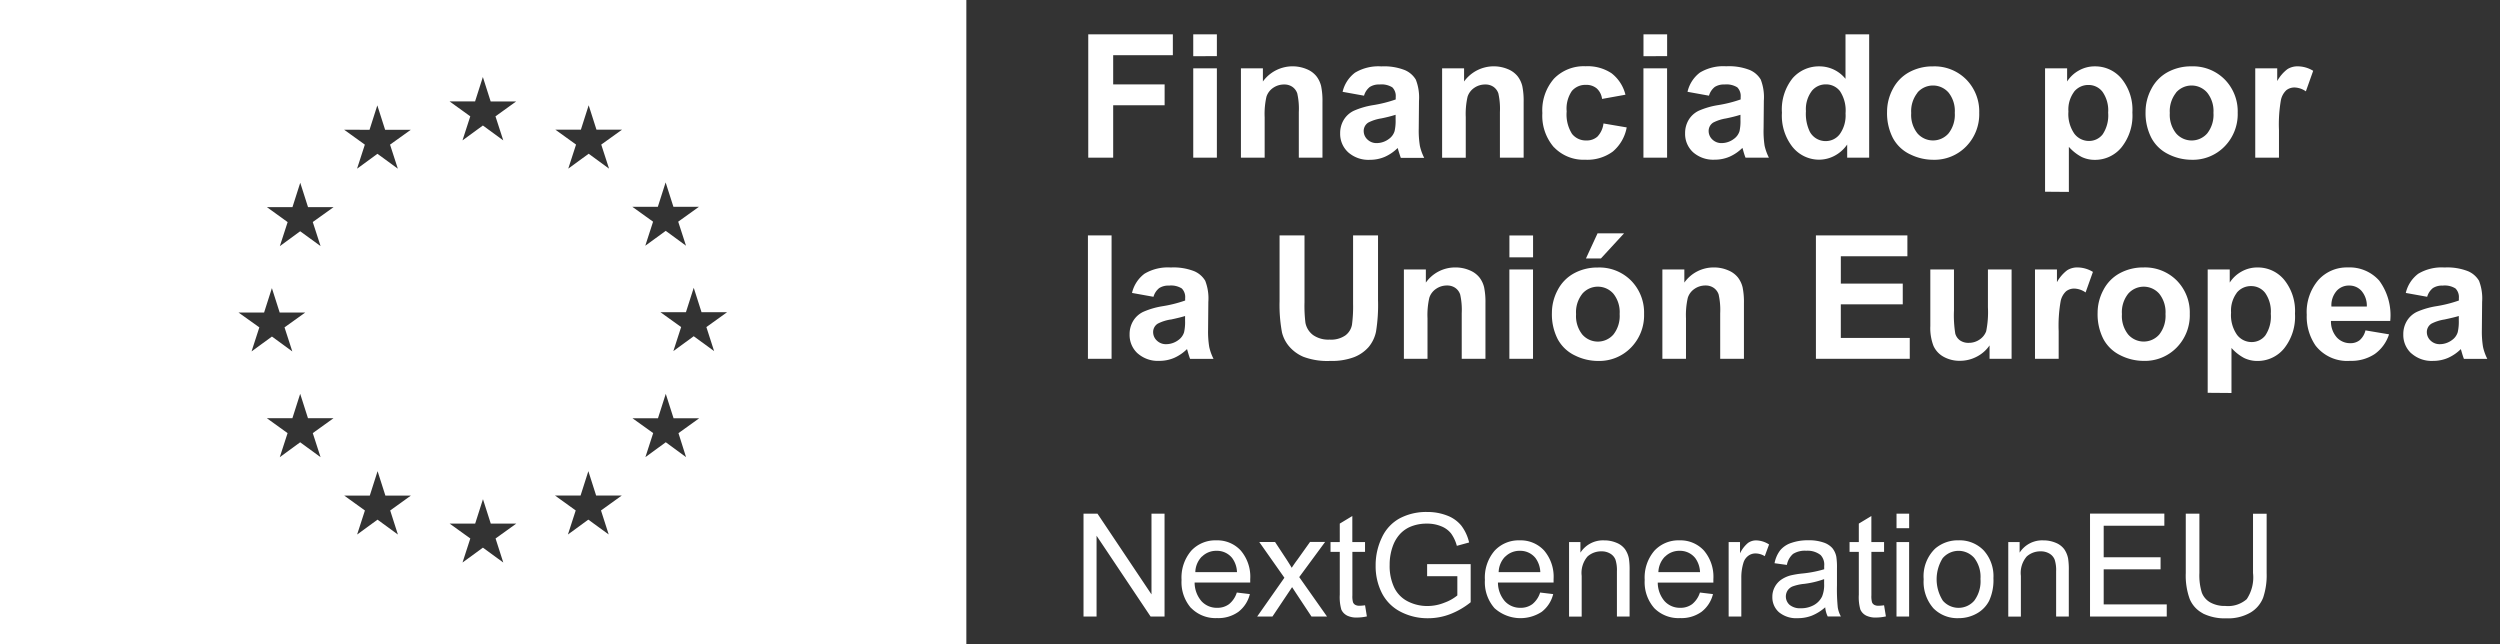 <svg xmlns="http://www.w3.org/2000/svg" width="160.367" height="41.325" viewBox="0 0 160.367 41.325">
  <rect x="0" y="0" width="160.367" height="41.325" fill="#333333" stroke="none"/>
  <g id="Grupo_3345" data-name="Grupo 3345" transform="translate(0)">
    <g id="Grupo_3343" data-name="Grupo 3343" transform="translate(0 0)">
      <path id="Trazado_1743" data-name="Trazado 1743"
        d="M38.849,20.6V61.925h61.988V20.6Zm15.3,20.048H55.79l.5-1.566.5,1.566h1.638L57.1,41.6l.5,1.543-1.307-.955-1.308.955.5-1.543Zm5.263,9.279-1.308-.956-1.308.956.5-1.543-1.327-.956h1.636l.5-1.566.5,1.566h1.636l-1.328.955Zm-.5-15.085.5,1.543-1.308-.95L56.8,36.39l.5-1.543-1.327-.958h1.636l.5-1.566.5,1.566h1.636Zm3.641-5.917.5-1.566.5,1.566H65.2l-1.331.953.5,1.543-1.308-.955-1.308.955.5-1.543-1.327-.955Zm1.82,25.964-1.308-.955-1.308.955.5-1.543-1.328-.956H62.57l.5-1.566.5,1.566h1.637l-1.328.955Zm4.95-27.782.5-1.566.5,1.566h1.637l-1.328.956.5,1.543-1.308-.955-1.308.955.5-1.543-1.328-.958Zm1.81,29.578-1.307-.955-1.308.955.5-1.543-1.328-.955H69.33l.5-1.566.5,1.566h1.637l-1.329.955Zm6.762-1.8-1.308-.952-1.308.955.5-1.543-1.327-.956H76.09l.5-1.566.5,1.566H78.73l-1.329.955Zm-.478-25.01.5,1.543-1.307-.956-1.309.956.5-1.543-1.327-.956h1.637l.5-1.566.5,1.566h1.639Zm3.63,3.992.5-1.566.5,1.566h1.636l-1.329.953.5,1.543-1.3-.954-1.312.955.5-1.543-1.329-.954Zm1.81,16.057-1.3-.955-1.308.956.5-1.543L79.42,47.43h1.636l.5-1.566.5,1.566H83.7l-1.329.955Zm1.8-6.8-1.308-.956-1.307.956.5-1.543-1.329-.955H82.85l.5-1.566.5,1.566H85.49l-1.329.955Z"
        transform="translate(-38.849 -20.6)" fill="#fff" />
      <path id="Unión_2" data-name="Unión 2"
        d="M71.779,36.771a1.826,1.826,0,0,1-.841-.921,4.4,4.4,0,0,1-.252-1.654V30.379h.874v3.806a3.727,3.727,0,0,0,.159,1.267,1.218,1.218,0,0,0,.553.628,1.906,1.906,0,0,0,.952.219,1.816,1.816,0,0,0,1.372-.436A2.515,2.515,0,0,0,75,34.183v-3.8h.874v3.81a4.5,4.5,0,0,1-.226,1.579,1.93,1.93,0,0,1-.812.952,2.88,2.88,0,0,1-1.541.369,3.178,3.178,0,0,1-1.521-.317Zm-51.46-.1a2.756,2.756,0,0,1-1.2-1.2,3.8,3.8,0,0,1-.4-1.76,4.077,4.077,0,0,1,.4-1.8,2.672,2.672,0,0,1,1.158-1.24,3.632,3.632,0,0,1,1.741-.4,3.456,3.456,0,0,1,1.29.231,2.147,2.147,0,0,1,.907.645,2.861,2.861,0,0,1,.5,1.08l-.787.216a2.427,2.427,0,0,0-.369-.792,1.514,1.514,0,0,0-.629-.461,2.318,2.318,0,0,0-.909-.172,2.685,2.685,0,0,0-1.035.184,1.935,1.935,0,0,0-.7.479,2.267,2.267,0,0,0-.416.652,3.443,3.443,0,0,0-.252,1.327,3.225,3.225,0,0,0,.3,1.474,1.944,1.944,0,0,0,.884.882,2.733,2.733,0,0,0,1.233.287,2.915,2.915,0,0,0,1.106-.218,2.837,2.837,0,0,0,.819-.461V34.39H22.021v-.775h2.794v2.447a4.918,4.918,0,0,1-1.326.766,3.936,3.936,0,0,1-1.4.259,3.741,3.741,0,0,1-1.766-.414Zm34.172-.231a2.57,2.57,0,0,1-.618-1.854,2.464,2.464,0,0,1,.737-1.966,2.228,2.228,0,0,1,1.5-.531,2.145,2.145,0,0,1,1.612.645,2.458,2.458,0,0,1,.626,1.784,3.157,3.157,0,0,1-.276,1.451,1.955,1.955,0,0,1-.805.821,2.346,2.346,0,0,1-1.155.292,2.147,2.147,0,0,1-1.623-.643Zm.614-3.225a2.554,2.554,0,0,0,0,2.747,1.334,1.334,0,0,0,2.012,0,2.082,2.082,0,0,0,.4-1.4,1.977,1.977,0,0,0-.4-1.343,1.336,1.336,0,0,0-2.01,0ZM44.59,36.7a1.269,1.269,0,0,1-.423-.982,1.3,1.3,0,0,1,.16-.645,1.32,1.32,0,0,1,.418-.466,1.979,1.979,0,0,1,.583-.265,5.914,5.914,0,0,1,.72-.121,7.335,7.335,0,0,0,1.444-.276q0-.166,0-.211a.891.891,0,0,0-.229-.7,1.353,1.353,0,0,0-.921-.276,1.43,1.43,0,0,0-.843.2,1.224,1.224,0,0,0-.4.709l-.792-.109a1.969,1.969,0,0,1,.356-.821,1.554,1.554,0,0,1,.716-.481,3.181,3.181,0,0,1,1.084-.17,2.862,2.862,0,0,1,.994.145,1.3,1.3,0,0,1,.562.362,1.271,1.271,0,0,1,.252.553,4.522,4.522,0,0,1,.041.747v1.08a11.576,11.576,0,0,0,.052,1.428,1.8,1.8,0,0,0,.2.574h-.846a1.718,1.718,0,0,1-.161-.59,3,3,0,0,1-.867.54,2.488,2.488,0,0,1-.892.158A1.735,1.735,0,0,1,44.59,36.7Zm1.579-1.815a3.023,3.023,0,0,0-.706.162.7.7,0,0,0-.32.263.718.718,0,0,0,.133.921,1.056,1.056,0,0,0,.718.216,1.676,1.676,0,0,0,.829-.2,1.263,1.263,0,0,0,.535-.56,1.955,1.955,0,0,0,.13-.809v-.3a5.906,5.906,0,0,1-1.32.309ZM36.593,36.44a2.522,2.522,0,0,1-.615-1.812,2.641,2.641,0,0,1,.621-1.871,2.1,2.1,0,0,1,1.611-.666,2.042,2.042,0,0,1,1.566.652,2.592,2.592,0,0,1,.607,1.836V34.8H36.816A1.836,1.836,0,0,0,37.261,36a1.328,1.328,0,0,0,1,.418,1.241,1.241,0,0,0,.76-.234,1.557,1.557,0,0,0,.5-.746l.837.1a2.041,2.041,0,0,1-.737,1.139,2.2,2.2,0,0,1-1.368.4A2.183,2.183,0,0,1,36.593,36.44Zm.688-3.31a1.481,1.481,0,0,0-.425,1h2.672a1.628,1.628,0,0,0-.306-.9,1.242,1.242,0,0,0-1-.468,1.29,1.29,0,0,0-.938.373ZM26.343,36.44a2.522,2.522,0,0,1-.615-1.812,2.641,2.641,0,0,1,.621-1.871,2.1,2.1,0,0,1,1.611-.666,2.042,2.042,0,0,1,1.566.652,2.592,2.592,0,0,1,.607,1.836c0,.048,0,.121,0,.217H26.565A1.836,1.836,0,0,0,27.011,36a1.328,1.328,0,0,0,1,.418,1.241,1.241,0,0,0,.76-.234,1.552,1.552,0,0,0,.5-.746l.837.1a2.041,2.041,0,0,1-.737,1.139,2.488,2.488,0,0,1-3.031-.24Zm.688-3.31a1.481,1.481,0,0,0-.421,1h2.672a1.628,1.628,0,0,0-.306-.9,1.242,1.242,0,0,0-1-.468,1.29,1.29,0,0,0-.942.374ZM6.884,36.44a2.522,2.522,0,0,1-.615-1.812,2.641,2.641,0,0,1,.621-1.871A2.1,2.1,0,0,1,8.5,32.091a2.04,2.04,0,0,1,1.566.652,2.588,2.588,0,0,1,.608,1.836q0,.072,0,.217H7.107A1.836,1.836,0,0,0,7.554,36a1.326,1.326,0,0,0,1,.418,1.239,1.239,0,0,0,.76-.234,1.552,1.552,0,0,0,.5-.746l.837.1a2.041,2.041,0,0,1-.737,1.139,2.2,2.2,0,0,1-1.367.4,2.187,2.187,0,0,1-1.66-.644Zm.688-3.31a1.474,1.474,0,0,0-.42,1H9.825a1.615,1.615,0,0,0-.306-.9,1.241,1.241,0,0,0-1-.468,1.29,1.29,0,0,0-.943.374ZM50.155,36.9a.785.785,0,0,1-.342-.369,2.894,2.894,0,0,1-.1-.956V32.83h-.594V32.2h.594V31.016l.805-.486V32.2h.815v.63H50.52v2.794a1.421,1.421,0,0,0,.042.445.342.342,0,0,0,.139.158.54.54,0,0,0,.276.059,2.685,2.685,0,0,0,.356-.031l.117.715a3,3,0,0,1-.612.072,1.388,1.388,0,0,1-.684-.139Zm-33.294,0a.783.783,0,0,1-.343-.369,2.917,2.917,0,0,1-.1-.956V32.83h-.593V32.2h.593V31.016l.805-.486V32.2h.815v.63h-.811v2.794a1.382,1.382,0,0,0,.043.445.333.333,0,0,0,.139.158.54.54,0,0,0,.276.059,2.67,2.67,0,0,0,.355-.031l.117.715a3,3,0,0,1-.612.072,1.382,1.382,0,0,1-.687-.139Zm47.683.076v-6.6h4.768v.778H65.421v2.02H69.07v.774H65.421V36.2h4.045v.778Zm-2.174,0V34.071a2.18,2.18,0,0,0-.092-.737.779.779,0,0,0-.335-.392,1.062,1.062,0,0,0-.565-.146,1.312,1.312,0,0,0-.893.328,1.62,1.62,0,0,0-.376,1.246v2.61H59.3V32.2h.728v.68a1.719,1.719,0,0,1,1.521-.788,2.008,2.008,0,0,1,.794.155,1.257,1.257,0,0,1,.543.407,1.561,1.561,0,0,1,.252.6,4.542,4.542,0,0,1,.045.787v2.938Zm-10.24,0V32.2h.81v4.779Zm-10.767,0V32.2h.729v.725a1.966,1.966,0,0,1,.515-.67.9.9,0,0,1,.52-.162,1.579,1.579,0,0,1,.829.262l-.276.751a1.159,1.159,0,0,0-.593-.176.774.774,0,0,0-.476.16.866.866,0,0,0-.3.443,3.173,3.173,0,0,0-.135.945v2.5Zm-7.167,0V34.071a2.18,2.18,0,0,0-.092-.737.777.777,0,0,0-.335-.392,1.06,1.06,0,0,0-.564-.146,1.312,1.312,0,0,0-.893.328,1.62,1.62,0,0,0-.376,1.246v2.61h-.81V32.2h.729v.68a1.718,1.718,0,0,1,1.521-.788,2,2,0,0,1,.793.155,1.257,1.257,0,0,1,.543.407,1.566,1.566,0,0,1,.252.6,4.655,4.655,0,0,1,.045.787v2.938Zm-19.594,0-.981-1.484-.261-.4L12.1,36.977h-.98l1.746-2.488-1.614-2.294h1.014l.737,1.12q.206.32.333.535c.132-.2.253-.373.369-.527l.805-1.13h.967l-1.66,2.255L15.6,36.977Zm-10.32,0L.817,31.795v5.183H-.02v-6.6H.875l3.465,5.179V30.379h.838v6.6Zm47.85-5.664v-.934h.81v.932Zm19.96-8.686V14.714h1.414v.842a2.119,2.119,0,0,1,.745-.7,2.051,2.051,0,0,1,1.041-.27,2.183,2.183,0,0,1,1.7.783,3.167,3.167,0,0,1,.7,2.181,3.267,3.267,0,0,1-.7,2.233,2.187,2.187,0,0,1-1.7.8,1.929,1.929,0,0,1-.861-.189,2.9,2.9,0,0,1-.813-.645v2.889Zm1.869-6.417a1.915,1.915,0,0,0-.369,1.273,2.2,2.2,0,0,0,.384,1.428,1.171,1.171,0,0,0,.933.461,1.1,1.1,0,0,0,.88-.424,2.182,2.182,0,0,0,.351-1.39,2.073,2.073,0,0,0-.361-1.339,1.12,1.12,0,0,0-.9-.437,1.163,1.163,0,0,0-.923.428ZM14.087,20.318a2.471,2.471,0,0,1-.926-.68,2.189,2.189,0,0,1-.448-.877,9.609,9.609,0,0,1-.157-2.009V12.531h1.6v4.287a8.846,8.846,0,0,0,.06,1.322,1.282,1.282,0,0,0,.488.78,1.706,1.706,0,0,0,1.056.294,1.608,1.608,0,0,0,1.026-.276,1.1,1.1,0,0,0,.416-.683,8.834,8.834,0,0,0,.07-1.344v-4.38h1.6v4.158a10.7,10.7,0,0,1-.129,2.013,2.239,2.239,0,0,1-.478.993,2.416,2.416,0,0,1-.932.645,4.049,4.049,0,0,1-1.522.241A4.39,4.39,0,0,1,14.087,20.318Zm71.063-.224a1.6,1.6,0,0,1-.51-1.215,1.627,1.627,0,0,1,.232-.867,1.516,1.516,0,0,1,.651-.583,5.107,5.107,0,0,1,1.207-.354,8.231,8.231,0,0,0,1.474-.369v-.149a.784.784,0,0,0-.217-.624,1.29,1.29,0,0,0-.815-.184,1.089,1.089,0,0,0-.632.159,1.106,1.106,0,0,0-.369.559L84.8,16.22a2.142,2.142,0,0,1,.8-1.232,2.927,2.927,0,0,1,1.684-.4,3.633,3.633,0,0,1,1.512.24,1.5,1.5,0,0,1,.7.61,3.125,3.125,0,0,1,.2,1.357l-.016,1.771a6.112,6.112,0,0,0,.073,1.115,3.218,3.218,0,0,0,.276.769h-1.5q-.06-.152-.146-.448c-.025-.092-.043-.15-.054-.179a2.738,2.738,0,0,1-.829.567,2.378,2.378,0,0,1-.944.189,1.954,1.954,0,0,1-1.4-.486Zm2.129-2.17a2.743,2.743,0,0,0-.829.264.631.631,0,0,0-.3.534.744.744,0,0,0,.238.553.829.829,0,0,0,.6.232,1.314,1.314,0,0,0,.783-.27.95.95,0,0,0,.361-.5A2.978,2.978,0,0,0,88.2,18v-.3Q87.911,17.789,87.279,17.924ZM79.014,19.6a3.284,3.284,0,0,1-.568-1.976,3.166,3.166,0,0,1,.745-2.233,2.453,2.453,0,0,1,1.884-.807,2.547,2.547,0,0,1,2.019.844,3.743,3.743,0,0,1,.708,2.589H80a1.533,1.533,0,0,0,.369,1.05,1.148,1.148,0,0,0,.875.376.929.929,0,0,0,.6-.194,1.2,1.2,0,0,0,.369-.627l1.512.253a2.473,2.473,0,0,1-.921,1.266,2.707,2.707,0,0,1-1.574.435A2.566,2.566,0,0,1,79.014,19.6Zm1.334-3.492a1.4,1.4,0,0,0-.319.982H82.3a1.46,1.46,0,0,0-.34-1,1.042,1.042,0,0,0-.788-.344A1.053,1.053,0,0,0,80.348,16.105ZM66.491,20.219A2.446,2.446,0,0,1,65.4,19.174a3.489,3.489,0,0,1-.369-1.677,3.1,3.1,0,0,1,.369-1.463,2.556,2.556,0,0,1,1.056-1.08,3.127,3.127,0,0,1,1.525-.369,2.865,2.865,0,0,1,2.133.844,2.922,2.922,0,0,1,.829,2.136,2.954,2.954,0,0,1-.839,2.157,2.838,2.838,0,0,1-2.114.856,3.323,3.323,0,0,1-1.5-.359Zm.5-3.947a1.9,1.9,0,0,0-.4,1.307,1.9,1.9,0,0,0,.4,1.306,1.324,1.324,0,0,0,1.995,0,1.926,1.926,0,0,0,.4-1.313,1.894,1.894,0,0,0-.4-1.3,1.324,1.324,0,0,0-1.995,0Zm-11.827,4.05a1.5,1.5,0,0,1-.664-.712,3.181,3.181,0,0,1-.2-1.269V14.714h1.517v2.634a7.322,7.322,0,0,0,.084,1.482.808.808,0,0,0,.3.432.936.936,0,0,0,.561.159,1.2,1.2,0,0,0,.7-.213,1.093,1.093,0,0,0,.421-.529,6.159,6.159,0,0,0,.112-1.546v-2.42h1.518v5.731H58.1v-.858a2.211,2.211,0,0,1-.824.723,2.3,2.3,0,0,1-1.077.264A2.1,2.1,0,0,1,55.161,20.321Zm-23.681-.1a2.446,2.446,0,0,1-1.088-1.044,3.49,3.49,0,0,1-.369-1.677,3.105,3.105,0,0,1,.369-1.463,2.556,2.556,0,0,1,1.056-1.08,3.127,3.127,0,0,1,1.525-.369,2.865,2.865,0,0,1,2.133.844,2.922,2.922,0,0,1,.829,2.136,2.954,2.954,0,0,1-.839,2.157,2.838,2.838,0,0,1-2.114.856,3.324,3.324,0,0,1-1.5-.36Zm.493-3.947a1.9,1.9,0,0,0-.4,1.307,1.9,1.9,0,0,0,.4,1.306,1.324,1.324,0,0,0,1.995,0,1.926,1.926,0,0,0,.4-1.317,1.894,1.894,0,0,0-.4-1.3,1.324,1.324,0,0,0-1.995,0ZM3.446,20.094a1.6,1.6,0,0,1-.51-1.215,1.627,1.627,0,0,1,.232-.867,1.516,1.516,0,0,1,.651-.583,5.081,5.081,0,0,1,1.207-.354A8.2,8.2,0,0,0,6.5,16.706v-.149a.784.784,0,0,0-.216-.624,1.29,1.29,0,0,0-.815-.184,1.087,1.087,0,0,0-.632.159,1.106,1.106,0,0,0-.369.559L3.091,16.22a2.147,2.147,0,0,1,.8-1.232,2.926,2.926,0,0,1,1.684-.4,3.633,3.633,0,0,1,1.512.24,1.511,1.511,0,0,1,.7.61,3.125,3.125,0,0,1,.2,1.357l-.016,1.771a6.111,6.111,0,0,0,.073,1.115,3.249,3.249,0,0,0,.276.769H6.817Q6.757,20.3,6.672,20c-.026-.092-.043-.15-.053-.179a2.738,2.738,0,0,1-.829.567,2.381,2.381,0,0,1-.944.189,1.954,1.954,0,0,1-1.4-.486Zm2.129-2.17a2.743,2.743,0,0,0-.829.264.631.631,0,0,0-.3.534.743.743,0,0,0,.237.553.829.829,0,0,0,.605.232,1.316,1.316,0,0,0,.783-.27.955.955,0,0,0,.361-.5A2.989,2.989,0,0,0,6.495,18v-.3q-.287.092-.919.228Zm55.439,2.521V14.714h1.409v.815a2.464,2.464,0,0,1,.651-.761,1.2,1.2,0,0,1,.656-.184,1.923,1.923,0,0,1,1,.287l-.47,1.318a1.331,1.331,0,0,0-.712-.249.843.843,0,0,0-.541.176,1.2,1.2,0,0,0-.347.634,9.006,9.006,0,0,0-.127,1.921v1.775Zm-14.053,0V12.53h5.868v1.339h-4.27V15.62h3.973v1.333H48.558v2.154h4.423v1.338Zm-6.14,0V17.519a4.527,4.527,0,0,0-.1-1.2.839.839,0,0,0-.316-.424.9.9,0,0,0-.526-.152,1.217,1.217,0,0,0-.708.217,1.085,1.085,0,0,0-.428.572,4.954,4.954,0,0,0-.116,1.317v2.595H37.112V14.714h1.409v.842a2.3,2.3,0,0,1,1.889-.971,2.268,2.268,0,0,1,.921.184,1.545,1.545,0,0,1,.629.461,1.688,1.688,0,0,1,.3.638,4.745,4.745,0,0,1,.084,1.02v3.558Zm-13.524,0V14.714h1.517v5.731Zm-3.056,0V17.519a4.477,4.477,0,0,0-.1-1.2.843.843,0,0,0-.315-.424.9.9,0,0,0-.527-.152,1.215,1.215,0,0,0-.708.217,1.086,1.086,0,0,0-.429.572,4.955,4.955,0,0,0-.116,1.317v2.595H20.531V14.714H21.94v.842a2.3,2.3,0,0,1,1.89-.971,2.27,2.27,0,0,1,.921.184,1.536,1.536,0,0,1,.628.461,1.663,1.663,0,0,1,.3.638,4.745,4.745,0,0,1,.084,1.02v3.558Zm-23.978,0V12.53H1.78v7.915Zm31.946-6.436.745-1.613h1.7L33.17,14.009ZM27.3,13.934v-1.4h1.517v1.4Zm34.36-4.207V1.814h1.415v.842a2.111,2.111,0,0,1,.745-.7,2.055,2.055,0,0,1,1.042-.27,2.188,2.188,0,0,1,1.7.783,3.167,3.167,0,0,1,.7,2.181,3.261,3.261,0,0,1-.7,2.233,2.185,2.185,0,0,1-1.7.8,1.935,1.935,0,0,1-.862-.189,2.912,2.912,0,0,1-.813-.645v2.89Zm1.868-6.417a1.911,1.911,0,0,0-.369,1.272,2.211,2.211,0,0,0,.383,1.428,1.173,1.173,0,0,0,.933.461,1.1,1.1,0,0,0,.88-.424,2.181,2.181,0,0,0,.352-1.39,2.069,2.069,0,0,0-.362-1.339,1.117,1.117,0,0,0-.9-.438,1.167,1.167,0,0,0-.922.43Zm6.039,4.009a2.441,2.441,0,0,1-1.087-1.045A3.474,3.474,0,0,1,68.107,4.6a3.1,3.1,0,0,1,.369-1.464A2.559,2.559,0,0,1,69.53,2.054a3.133,3.133,0,0,1,1.525-.369,2.863,2.863,0,0,1,2.133.845,2.916,2.916,0,0,1,.829,2.135,2.954,2.954,0,0,1-.84,2.157,2.836,2.836,0,0,1-2.113.856,3.337,3.337,0,0,1-1.5-.36Zm.5-3.947a1.9,1.9,0,0,0-.405,1.307,1.9,1.9,0,0,0,.405,1.307,1.323,1.323,0,0,0,1.995,0,1.924,1.924,0,0,0,.4-1.318,1.886,1.886,0,0,0-.405-1.3,1.323,1.323,0,0,0-1.995,0ZM52.981,7.319a2.447,2.447,0,0,1-1.087-1.045A3.483,3.483,0,0,1,51.525,4.6a3.108,3.108,0,0,1,.369-1.464,2.565,2.565,0,0,1,1.056-1.08,3.133,3.133,0,0,1,1.525-.369,2.865,2.865,0,0,1,2.133.845,2.919,2.919,0,0,1,.829,2.135A2.954,2.954,0,0,1,56.6,6.822a2.838,2.838,0,0,1-2.114.856,3.333,3.333,0,0,1-1.5-.359Zm.5-3.947a1.9,1.9,0,0,0-.407,1.306,1.9,1.9,0,0,0,.4,1.307,1.324,1.324,0,0,0,1.995,0,1.929,1.929,0,0,0,.4-1.318,1.89,1.89,0,0,0-.4-1.3,1.324,1.324,0,0,0-1.995,0Zm-8,3.51a3.241,3.241,0,0,1-.7-2.225,3.2,3.2,0,0,1,.686-2.211A2.235,2.235,0,0,1,47.2,1.686a2.144,2.144,0,0,1,1.659.8V-.37h1.518V7.545h-1.41V6.7a2.274,2.274,0,0,1-.829.732,2.127,2.127,0,0,1-.964.24A2.182,2.182,0,0,1,45.483,6.882Zm1.209-3.607a1.941,1.941,0,0,0-.369,1.283,2.625,2.625,0,0,0,.253,1.328,1.145,1.145,0,0,0,1.026.593,1.116,1.116,0,0,0,.891-.445A2.057,2.057,0,0,0,48.862,4.7a2.251,2.251,0,0,0-.357-1.423,1.125,1.125,0,0,0-.912-.435,1.141,1.141,0,0,0-.9.426ZM39.08,7.194a1.594,1.594,0,0,1-.51-1.215,1.637,1.637,0,0,1,.232-.867,1.518,1.518,0,0,1,.651-.583,5.087,5.087,0,0,1,1.207-.353,8.293,8.293,0,0,0,1.474-.369v-.15a.788.788,0,0,0-.216-.624,1.3,1.3,0,0,0-.815-.184,1.085,1.085,0,0,0-.632.159,1.106,1.106,0,0,0-.369.559l-1.377-.249a2.145,2.145,0,0,1,.8-1.237,2.922,2.922,0,0,1,1.684-.4,3.631,3.631,0,0,1,1.512.24,1.509,1.509,0,0,1,.7.609,3.133,3.133,0,0,1,.2,1.358l-.016,1.77a6.215,6.215,0,0,0,.064,1.116,3.3,3.3,0,0,0,.276.768h-1.5a4.274,4.274,0,0,1-.145-.448c-.026-.092-.044-.149-.054-.179a2.728,2.728,0,0,1-.829.568,2.381,2.381,0,0,1-.944.189A1.954,1.954,0,0,1,39.08,7.194Zm2.129-2.17a2.764,2.764,0,0,0-.829.264.632.632,0,0,0-.3.535.744.744,0,0,0,.237.553.829.829,0,0,0,.6.232,1.313,1.313,0,0,0,.783-.27.953.953,0,0,0,.362-.5,3.041,3.041,0,0,0,.059-.737V4.792a9.3,9.3,0,0,1-.919.232ZM30.16,6.882a3.079,3.079,0,0,1-.747-2.2,3.081,3.081,0,0,1,.75-2.211,2.665,2.665,0,0,1,2.027-.792,2.764,2.764,0,0,1,1.665.452,2.494,2.494,0,0,1,.888,1.374l-1.5.27A1.088,1.088,0,0,0,32.9,3.1a1.037,1.037,0,0,0-.693-.227,1.133,1.133,0,0,0-.9.392,2.008,2.008,0,0,0-.334,1.312,2.318,2.318,0,0,0,.344,1.441,1.126,1.126,0,0,0,.921.421,1.019,1.019,0,0,0,.707-.246,1.474,1.474,0,0,0,.389-.844l1.49.253a2.648,2.648,0,0,1-.891,1.549,2.758,2.758,0,0,1-1.765.524,2.626,2.626,0,0,1-2.007-.8Zm-13.207.312a1.6,1.6,0,0,1-.51-1.215,1.629,1.629,0,0,1,.233-.866,1.516,1.516,0,0,1,.651-.583,5.087,5.087,0,0,1,1.206-.353,8.3,8.3,0,0,0,1.474-.369V3.657a.786.786,0,0,0-.217-.624,1.3,1.3,0,0,0-.815-.184,1.089,1.089,0,0,0-.632.159,1.106,1.106,0,0,0-.369.559L16.6,3.319a2.145,2.145,0,0,1,.8-1.231,2.926,2.926,0,0,1,1.684-.4,3.631,3.631,0,0,1,1.512.24,1.509,1.509,0,0,1,.7.609A3.133,3.133,0,0,1,21.5,3.9l-.016,1.77a6.123,6.123,0,0,0,.073,1.116,3.225,3.225,0,0,0,.276.768h-1.5q-.056-.156-.148-.452c-.026-.092-.043-.149-.054-.179a2.74,2.74,0,0,1-.829.568,2.381,2.381,0,0,1-.944.189,1.954,1.954,0,0,1-1.4-.481Zm2.129-2.17a2.764,2.764,0,0,0-.829.264.632.632,0,0,0-.3.535.745.745,0,0,0,.238.553.829.829,0,0,0,.6.232,1.315,1.315,0,0,0,.783-.27.956.956,0,0,0,.361-.5A2.986,2.986,0,0,0,20,5.1V4.792a9.122,9.122,0,0,1-.919.232ZM75.143,7.545V1.814h1.409v.815a2.453,2.453,0,0,1,.651-.761,1.2,1.2,0,0,1,.656-.184,1.926,1.926,0,0,1,1,.287l-.469,1.318a1.331,1.331,0,0,0-.713-.248.842.842,0,0,0-.54.175,1.2,1.2,0,0,0-.348.634,9.017,9.017,0,0,0-.124,1.927V7.545Zm-39.246,0V1.814h1.517V7.545Zm-9.206,0V4.62a4.531,4.531,0,0,0-.1-1.2A.843.843,0,0,0,26.278,3a.9.9,0,0,0-.526-.151,1.218,1.218,0,0,0-.708.216,1.089,1.089,0,0,0-.429.572A4.962,4.962,0,0,0,24.5,4.947v2.6H22.983V1.814h1.409v.842A2.35,2.35,0,0,1,27.2,1.864a1.541,1.541,0,0,1,.629.461,1.672,1.672,0,0,1,.3.637,4.751,4.751,0,0,1,.084,1.02V7.545Zm-12.9,0V4.62a4.515,4.515,0,0,0-.1-1.2A.843.843,0,0,0,13.377,3a.9.9,0,0,0-.526-.151,1.22,1.22,0,0,0-.708.216,1.093,1.093,0,0,0-.429.572A4.962,4.962,0,0,0,11.6,4.952V7.545H10.078V1.814h1.409v.842a2.35,2.35,0,0,1,2.808-.792,1.535,1.535,0,0,1,.629.461,1.672,1.672,0,0,1,.3.637,4.751,4.751,0,0,1,.084,1.02V7.545Zm-6.772,0V1.814H8.535V7.545Zm-6.735,0V-.37H5.711V.97H1.883V2.843h3.3V4.181h-3.3V7.545ZM35.9,1.034V-.37h1.517v1.4Zm-28.881,0V-.37H8.535v1.4Z"
        transform="translate(69.524 2.571)" fill="#fff" stroke="rgba(0,0,0,0)"
        stroke-miterlimit="10" stroke-width="1" />
    </g>
    <path id="Trazado_1798" data-name="Trazado 1798" d="M38.849,20.6V61.925H198.4V20.6Z"
      transform="translate(-38.849 -20.6)" fill="none" />
  </g>
</svg>